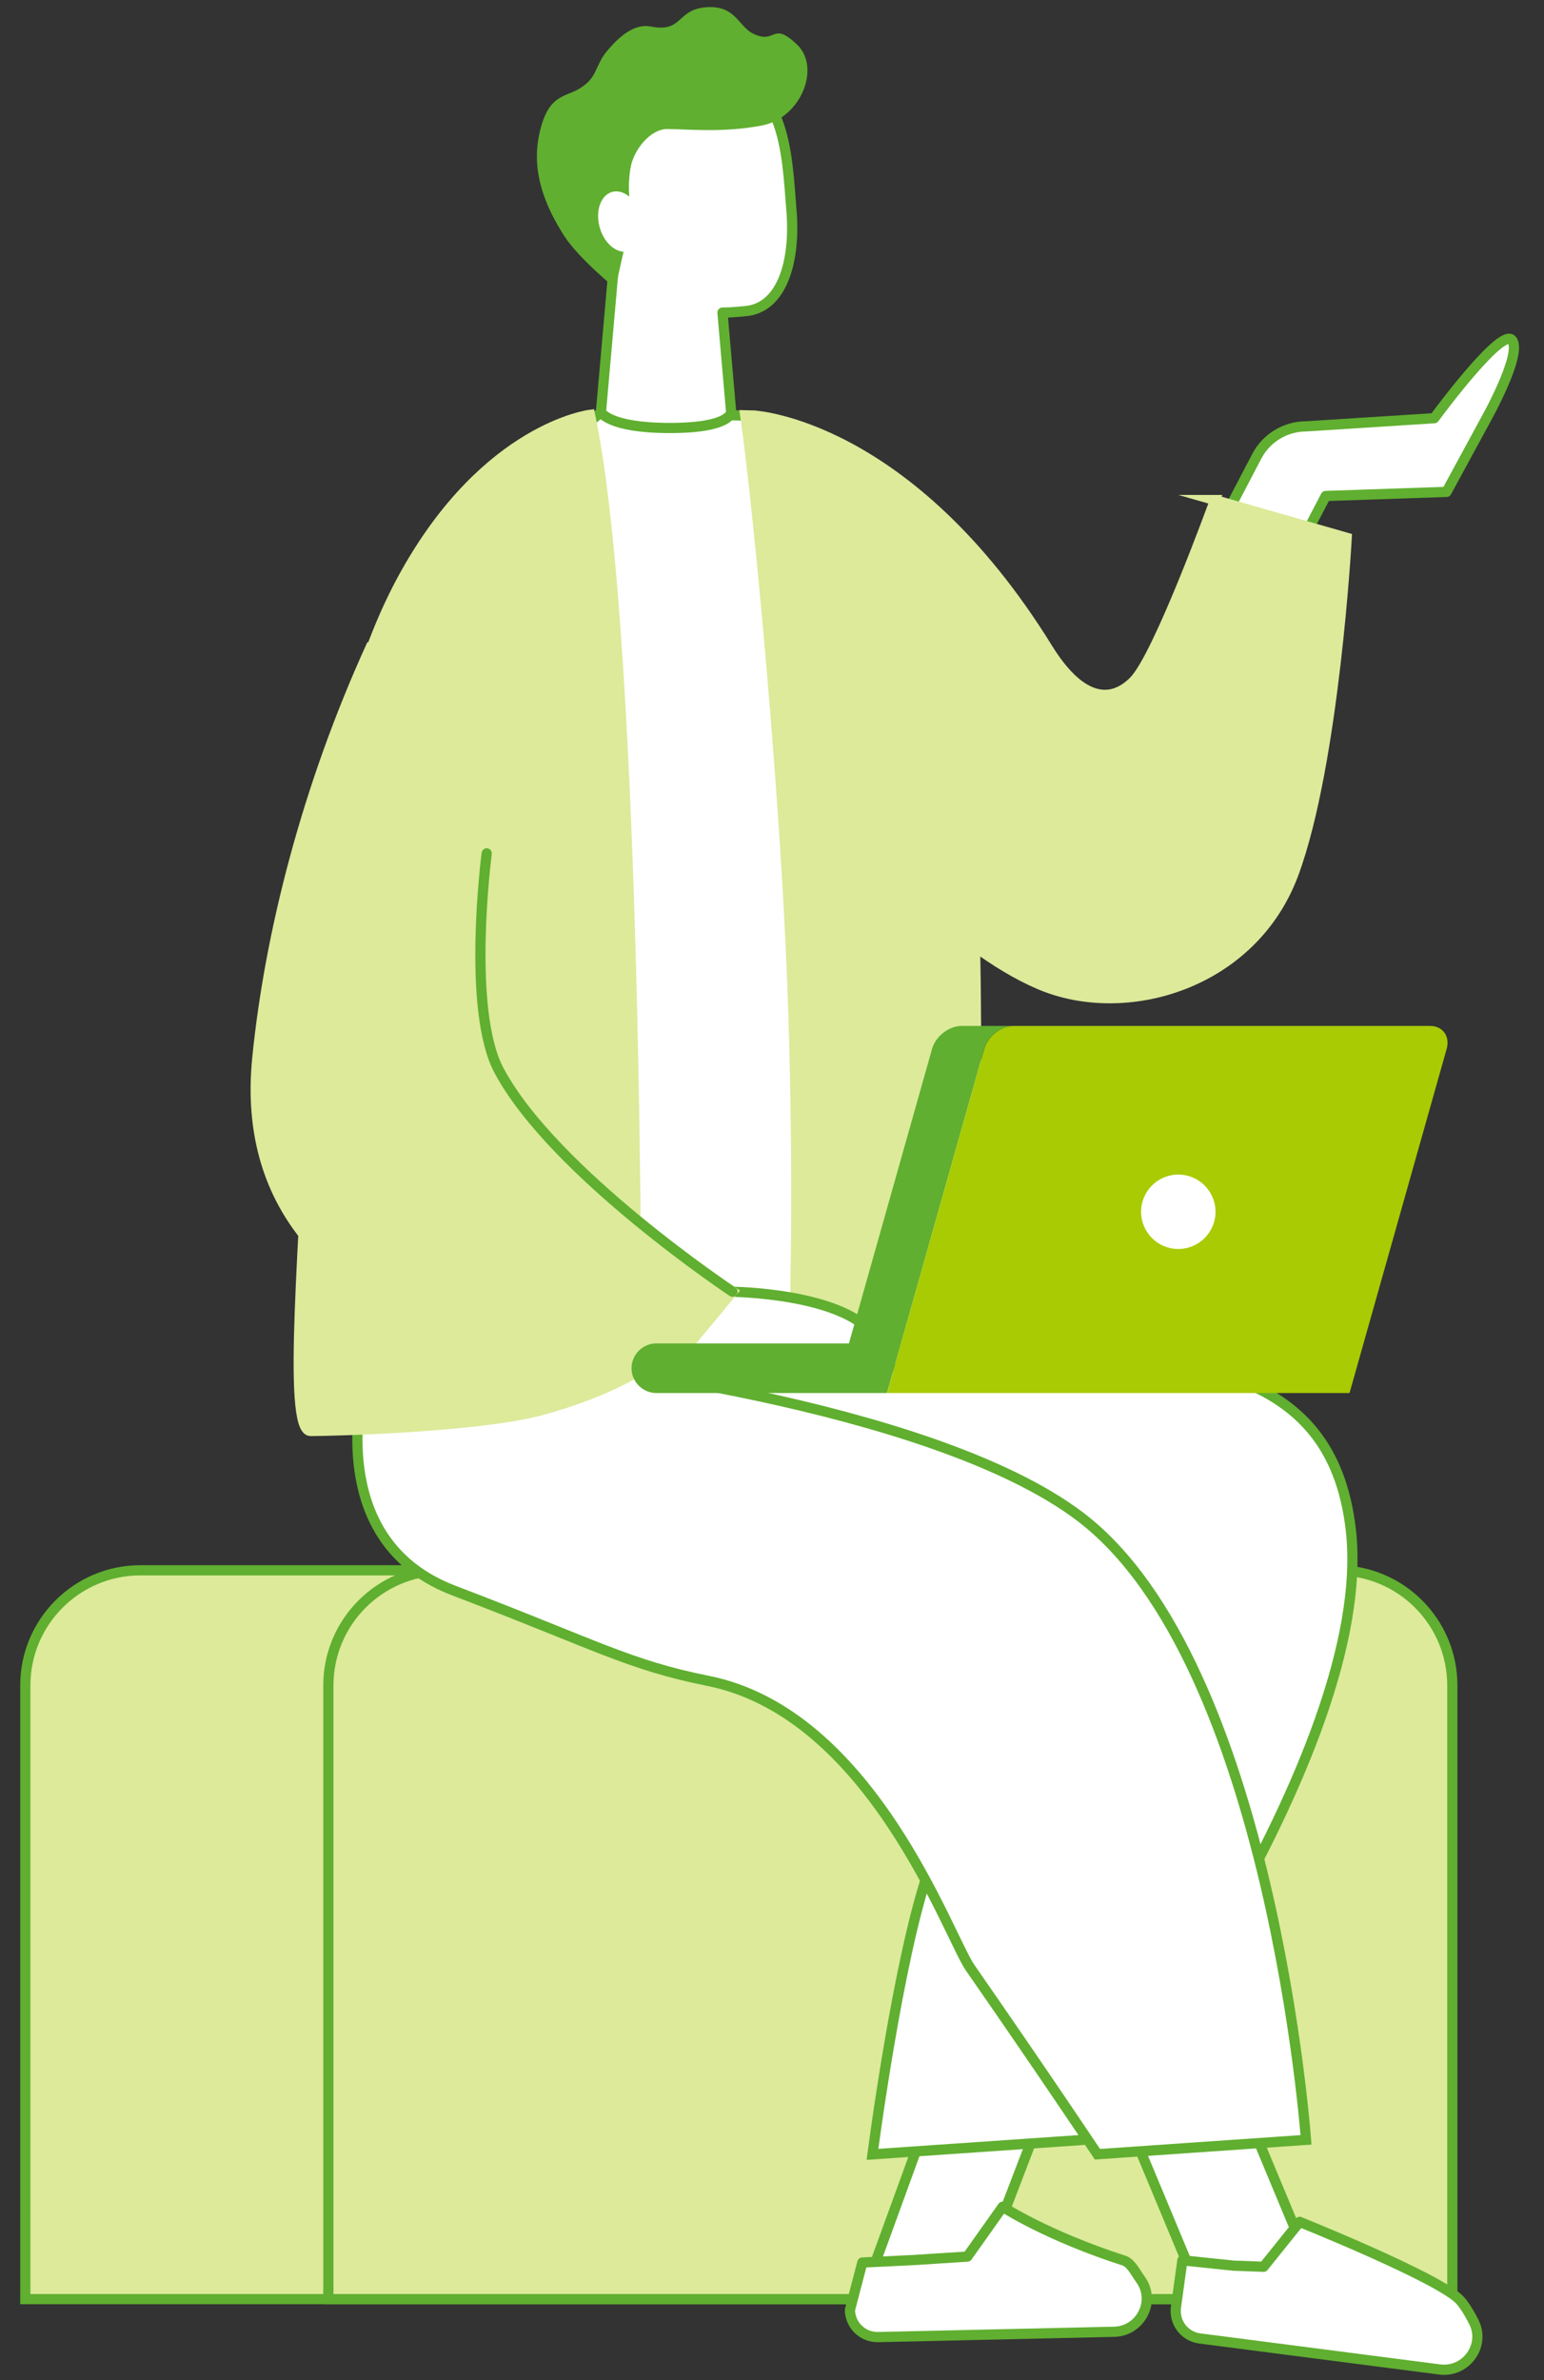 <svg width="61" height="94" viewBox="0 0 61 94" fill="none" xmlns="http://www.w3.org/2000/svg">
<rect x="0" y="0" width="61" height="94" fill="#333333" stroke="none"/>
<path d="M5.546 62.013H50.657C53.166 62.013 55.204 64.051 55.204 66.559V90.795H1V66.559C1 64.051 3.038 62.013 5.546 62.013Z" fill="#DCEA9A" stroke="#60AF30" stroke-width="0.403" stroke-miterlimit="10"/>
<path d="M17.519 62.013H52.832C55.34 62.013 57.378 64.051 57.378 66.559V90.795H12.973V66.559C12.973 64.051 15.011 62.013 17.519 62.013Z" fill="#DCEA9A" stroke="#60AF30" stroke-width="0.403" stroke-miterlimit="10"/>
<path d="M37.028 82.633L34.23 90.32L38.899 89.38L42.799 79.209" fill="white"/>
<path d="M37.028 82.633L34.23 90.32L38.899 89.38L42.799 79.209" stroke="#60AF30" stroke-width="0.403" stroke-miterlimit="10"/>
<path d="M39.615 87.145L38.219 89.115L36.092 89.252L34.069 89.35L33.579 91.222C33.589 91.829 34.089 92.309 34.696 92.294L44.019 92.084C45.063 92.059 45.67 90.879 45.068 90.031C44.852 89.732 44.681 89.36 44.401 89.272C41.344 88.287 39.615 87.15 39.615 87.15V87.145Z" fill="white" stroke="#60AF30" stroke-width="0.403" stroke-linecap="round" stroke-linejoin="round"/>
<path d="M34.47 85.078L42.745 84.51C42.745 84.51 54.4 69.298 53.366 60.401C52.597 53.753 46.669 53.704 40.094 53.121C33.52 52.533 20.846 52.312 20.846 52.312L22.169 64.124L39.291 65.418C39.291 65.418 39.129 66.873 36.704 73.829C35.465 77.386 34.47 85.078 34.47 85.078Z" fill="white" stroke="#60AF30" stroke-width="0.403" stroke-miterlimit="10" stroke-linecap="round"/>
<path d="M44.093 82.633L47.953 91.888L51.833 89.62L47.493 79.209" fill="white"/>
<path d="M44.093 82.633L47.953 91.888L51.833 89.62L47.493 79.209" stroke="#60AF30" stroke-width="0.403" stroke-miterlimit="10"/>
<path d="M51.348 87.743L49.922 89.517L48.732 89.473L46.714 89.262L46.459 91.114C46.376 91.716 46.797 92.27 47.399 92.348L56.879 93.573C57.913 93.705 58.697 92.637 58.231 91.702C58.065 91.373 57.883 91.07 57.692 90.849C56.933 89.987 51.353 87.748 51.353 87.748L51.348 87.743Z" fill="white" stroke="#60AF30" stroke-width="0.403" stroke-linecap="round" stroke-linejoin="round"/>
<path d="M14.864 52.631L21.659 53.763C21.659 53.763 36.709 55.345 42.696 59.911C50.24 65.663 51.597 84.505 51.597 84.505L43.357 85.073C43.357 85.073 41.123 81.727 38.326 77.705C37.473 76.475 34.441 67.671 27.969 66.378C24.819 65.746 23.584 64.967 17.936 62.816C11.861 60.504 14.859 52.621 14.859 52.621L14.864 52.631Z" fill="white" stroke="#60AF30" stroke-width="0.403" stroke-miterlimit="10" stroke-linecap="round"/>
<path d="M25.138 54.194C19.303 54.115 14.277 53.772 14.277 53.772C14.277 53.772 14.257 53.586 14.673 49.819C14.923 47.541 14.11 31.207 15.511 26.421C15.962 24.887 17.461 20.453 19.558 19.787L23.747 16.279L29.792 16.421L32.506 19.145C34.598 19.812 36.91 24.892 37.361 26.425C38.762 31.212 37.738 47.541 37.925 49.824C38.243 53.714 38.321 53.777 38.321 53.777C38.321 53.777 33.295 54.12 27.46 54.199V54.213C27.078 54.213 26.691 54.213 26.299 54.213C25.907 54.213 25.52 54.213 25.138 54.213V54.199V54.194Z" fill="white" stroke="#60AF30" stroke-width="0.403" stroke-miterlimit="10"/>
<path d="M48.492 20.238L49.653 18.019C50.031 17.294 50.785 16.838 51.603 16.838L56.664 16.515C56.664 16.515 59.334 12.875 59.741 13.438C60.147 14.002 58.687 16.593 58.687 16.593L57.149 19.425L52.377 19.587L50.516 23.148" fill="white"/>
<path d="M48.492 20.238L49.653 18.019C50.031 17.294 50.785 16.838 51.603 16.838L56.664 16.515C56.664 16.515 59.334 12.875 59.741 13.438C60.147 14.002 58.687 16.593 58.687 16.593L57.149 19.425L52.377 19.587L50.516 23.148" stroke="#60AF30" stroke-width="0.403" stroke-linecap="round" stroke-linejoin="round"/>
<path d="M48.002 19.748C48.002 19.748 45.763 25.931 44.793 26.901C43.823 27.871 42.623 27.592 41.393 25.608C35.892 16.706 29.782 16.412 29.782 16.412L29.444 16.402C30.017 20.464 31.022 31.404 31.306 38.865C31.556 45.508 31.443 51 31.365 53.538L38.312 53.768C38.312 53.768 38.684 45.454 38.522 37.38C39.311 37.954 40.173 38.492 41.07 38.875C44.47 40.33 49.482 38.875 51.103 34.505C52.72 30.135 53.205 21.238 53.205 21.238L47.997 19.748H48.002Z" fill="#DCEA9A" stroke="#DCEA9A" stroke-width="0.403" stroke-miterlimit="10"/>
<path d="M23.31 16.383C23.31 16.383 19.234 16.873 15.995 22.698C12.757 28.523 12.434 36.773 12.272 42.598C12.11 48.423 11.302 56.511 12.272 56.511C13.242 56.511 18.905 56.35 21.335 55.703C23.765 55.056 25.137 54.189 25.137 54.189C25.137 54.189 25.221 25.446 23.31 16.383Z" fill="#DCEA9A" stroke="#DCEA9A" stroke-width="0.403" stroke-miterlimit="10"/>
<path d="M31.267 8.294C31.091 6.187 31.061 2.542 27.789 3.228C24.756 3.865 24.208 6.765 24.384 8.872C24.399 9.034 24.438 9.2 24.492 9.372H24.35L23.742 16.275C23.742 16.275 24.041 16.902 26.466 16.902C28.891 16.902 28.886 16.275 28.886 16.275L28.543 12.345C28.901 12.345 29.215 12.306 29.45 12.287C30.856 12.169 31.444 10.4 31.267 8.289V8.294Z" fill="white"/>
<path d="M31.267 8.294C31.091 6.187 31.061 2.542 27.789 3.228C24.756 3.865 24.208 6.765 24.384 8.872C24.399 9.034 24.438 9.2 24.492 9.372H24.35L23.742 16.275C23.742 16.275 24.041 16.902 26.466 16.902C28.891 16.902 28.886 16.275 28.886 16.275L28.543 12.345C28.901 12.345 29.215 12.306 29.45 12.287C30.856 12.169 31.444 10.4 31.267 8.289V8.294Z" stroke="#60AF30" stroke-width="0.403" stroke-linecap="round" stroke-linejoin="round"/>
<path d="M24.31 11.38L24.972 8.451C24.972 8.451 24.722 7.544 24.928 6.545C25.055 5.933 25.672 5.095 26.368 5.095C27.064 5.095 28.578 5.257 30.116 4.953C31.649 4.649 32.438 2.665 31.488 1.759C30.483 0.803 30.674 1.778 29.753 1.327C29.151 1.034 29.058 0.157 27.818 0.294C26.73 0.416 26.956 1.293 25.721 1.048C25.089 0.926 24.516 1.381 23.992 2.004C23.468 2.626 23.639 3.072 22.846 3.527C22.292 3.846 21.631 3.743 21.302 5.315C20.999 6.751 21.493 8.074 22.292 9.318C22.865 10.21 24.315 11.385 24.315 11.385L24.31 11.38Z" fill="#60AF30"/>
<path d="M24.833 9.921C25.284 9.796 25.504 9.17 25.325 8.524C25.146 7.877 24.635 7.454 24.184 7.579C23.733 7.704 23.512 8.33 23.692 8.977C23.871 9.623 24.382 10.046 24.833 9.921Z" fill="white"/>
<path d="M28.94 51.015C28.94 51.015 33.192 51.059 34.486 52.68C35.779 54.297 32.061 54.297 32.061 54.297L26.48 54.194" fill="white"/>
<path d="M28.94 51.015C28.94 51.015 33.192 51.059 34.486 52.68C35.779 54.297 32.061 54.297 32.061 54.297L26.48 54.194" stroke="#60AF30" stroke-width="0.403" stroke-miterlimit="10"/>
<path d="M19.229 33.701C19.229 33.701 18.421 39.85 19.714 42.275C21.87 46.317 28.939 51.01 28.939 51.01L26.294 54.199C26.294 54.199 8.926 54.19 10.166 41.785C10.651 36.93 12.106 31.105 14.698 25.441" fill="#DCEA9A"/>
<path d="M19.229 33.701C19.229 33.701 18.421 39.85 19.714 42.275C21.87 46.317 28.939 51.01 28.939 51.01L26.294 54.199C26.294 54.199 8.926 54.19 10.166 41.785C10.651 36.93 12.106 31.105 14.698 25.441" stroke="#DCEA9A" stroke-width="0.403" stroke-miterlimit="10"/>
<path d="M19.229 33.701C19.229 33.701 18.421 39.85 19.714 42.275C21.87 46.316 28.939 51.01 28.939 51.01" stroke="#60AF30" stroke-width="0.403" stroke-linecap="round" stroke-linejoin="round"/>
<path d="M25.931 53.053H33.539L36.822 41.427C36.964 40.922 37.488 40.516 37.988 40.516H40.045C39.541 40.516 39.022 40.922 38.879 41.427L35.043 55.012H32.986H25.931C25.392 55.012 24.951 54.571 24.951 54.032C24.951 53.493 25.392 53.053 25.931 53.053Z" fill="#60AF30"/>
<path d="M35.043 55.012H53.317L57.153 41.427C57.295 40.922 57.001 40.516 56.501 40.516H40.05C39.545 40.516 39.026 40.922 38.884 41.427L35.048 55.012H35.043Z" fill="#A8CB03"/>
<path d="M46.552 49.324C47.364 49.324 48.022 48.666 48.022 47.855C48.022 47.043 47.364 46.385 46.552 46.385C45.74 46.385 45.082 47.043 45.082 47.855C45.082 48.666 45.74 49.324 46.552 49.324Z" fill="white"/>
</svg>
